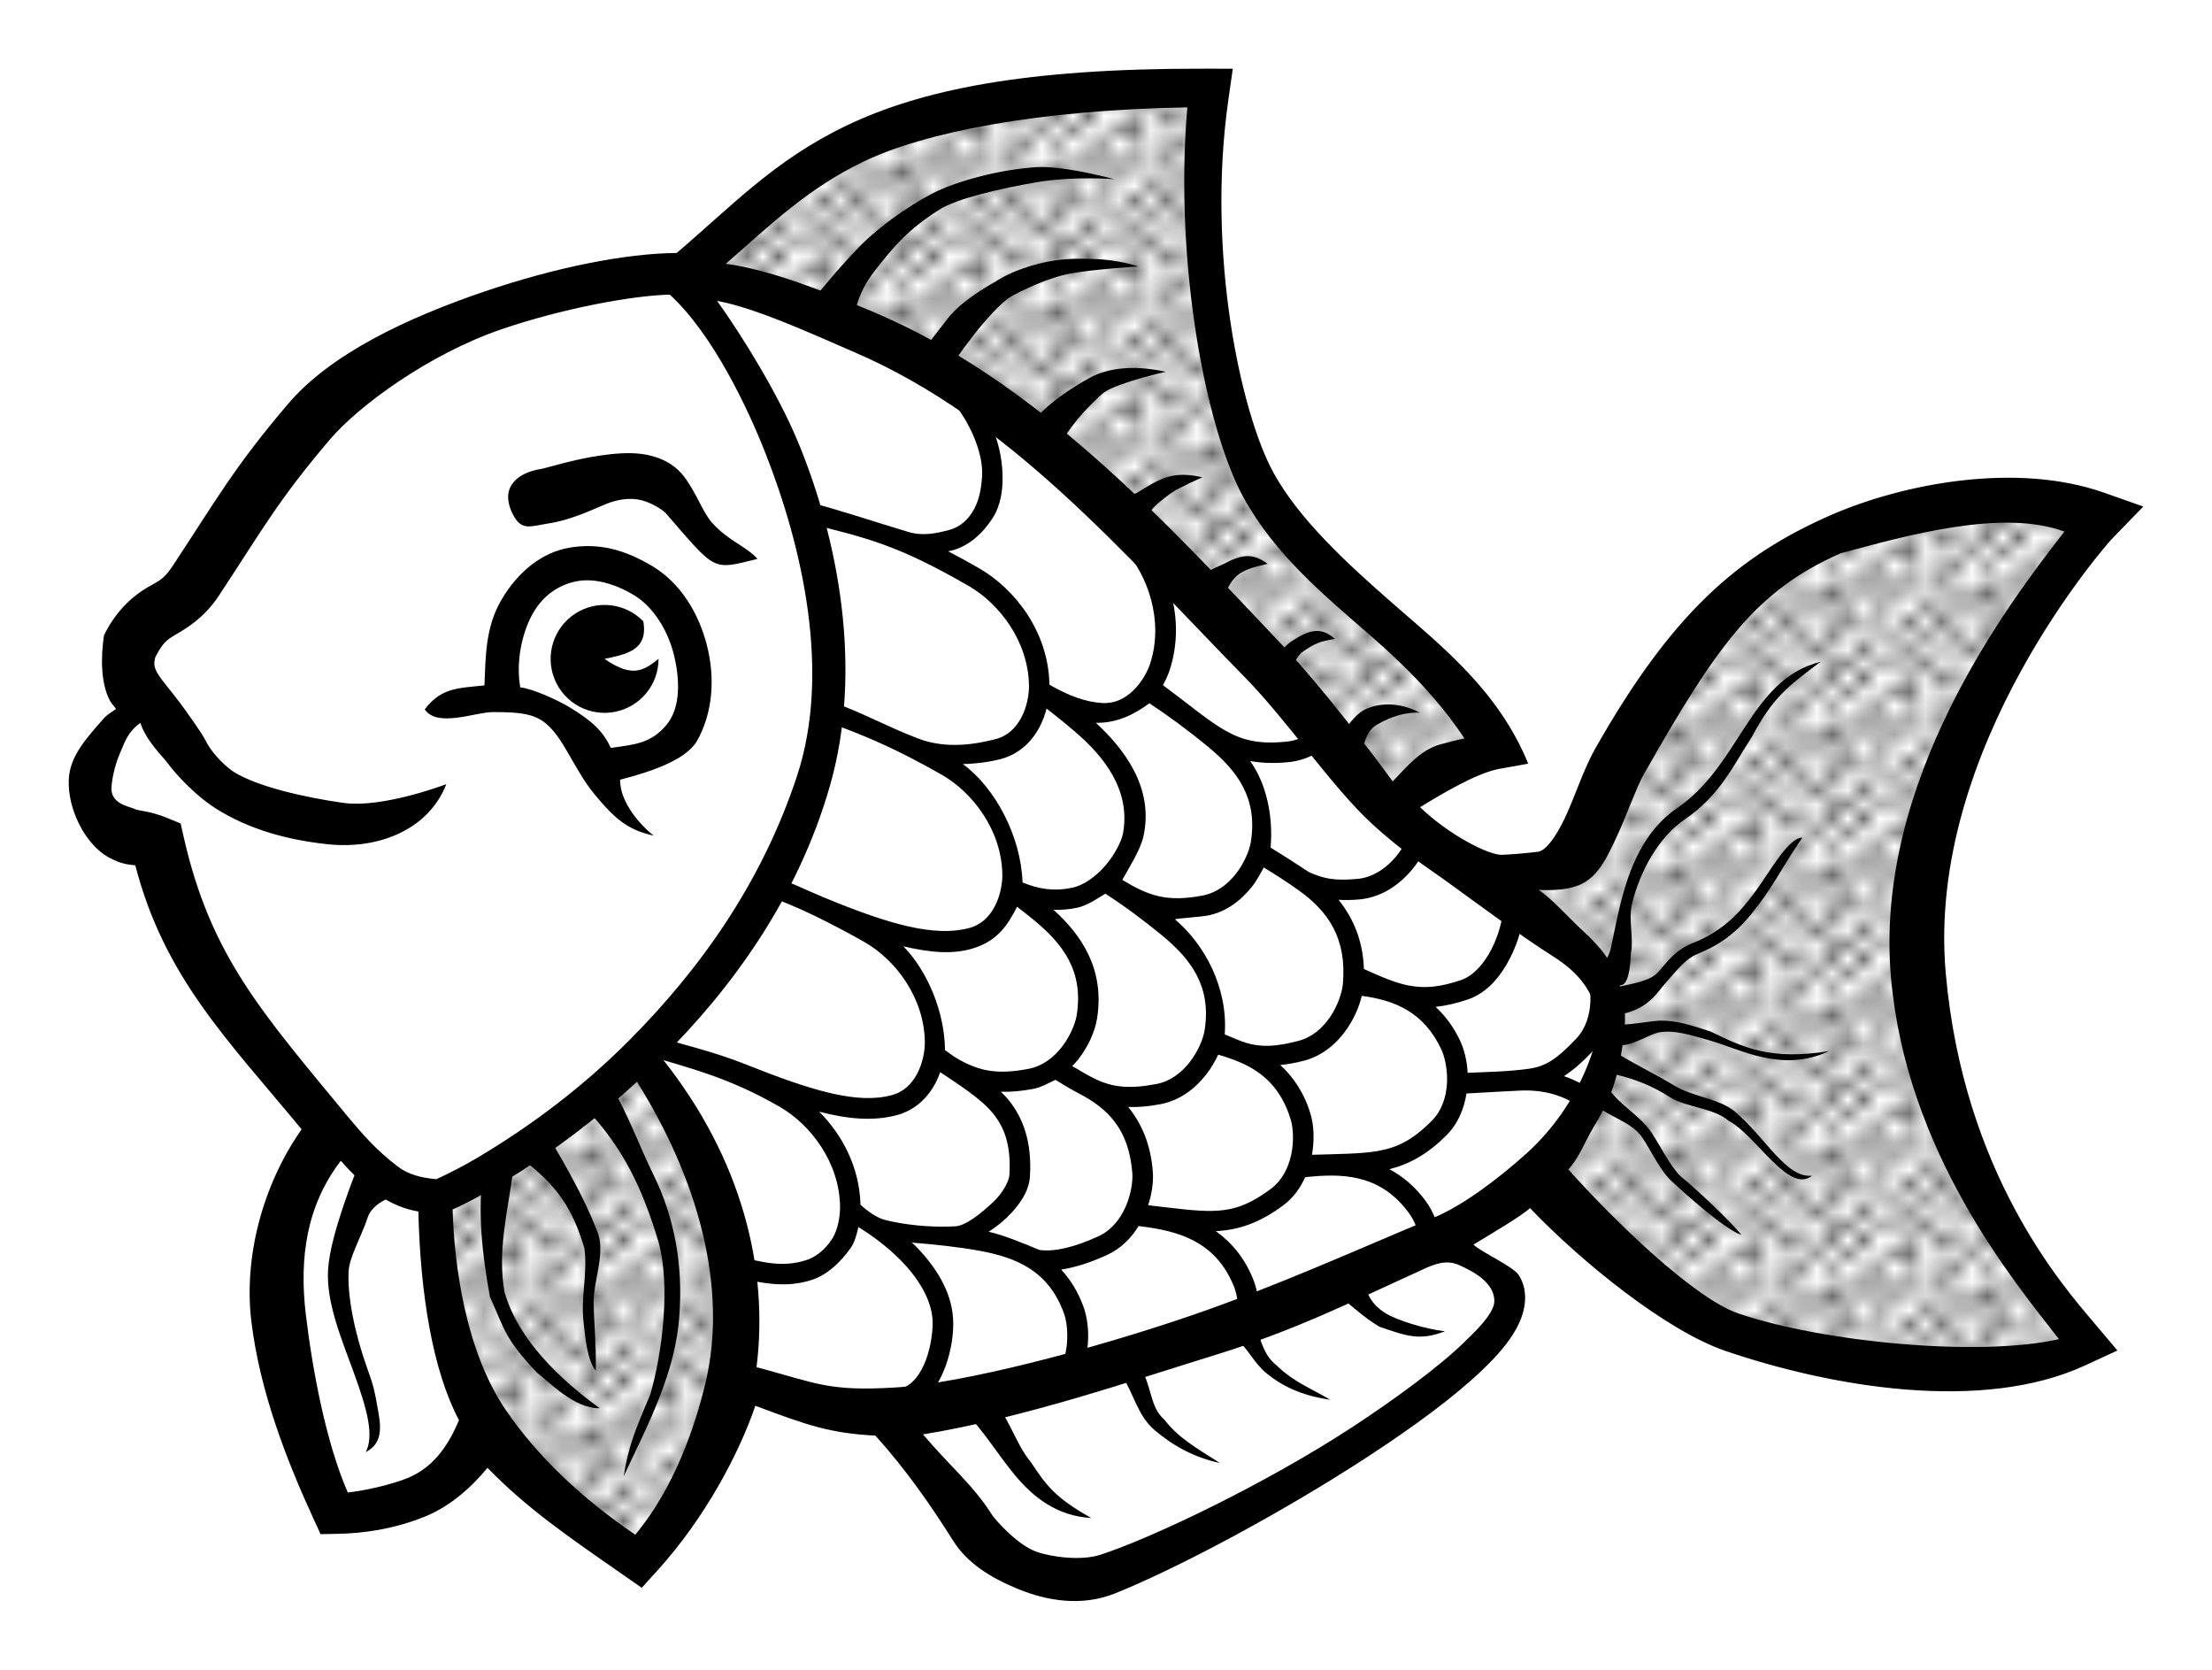<?xml version="1.0" encoding="UTF-8" standalone="no"?>
<!-- Created with Inkscape (http://www.inkscape.org/) -->

<svg
   xmlns:dc="http://purl.org/dc/elements/1.1/"
   xmlns:cc="http://creativecommons.org/ns#"
   xmlns:rdf="http://www.w3.org/1999/02/22-rdf-syntax-ns#"
   xmlns:svg="http://www.w3.org/2000/svg"
   xmlns="http://www.w3.org/2000/svg"
   xmlns:xlink="http://www.w3.org/1999/xlink"
   xmlns:sodipodi="http://sodipodi.sourceforge.net/DTD/sodipodi-0.dtd"
   xmlns:inkscape="http://www.inkscape.org/namespaces/inkscape"
   width="32.217mm"
   height="24.313mm"
   viewBox="0 0 114.154 86.15"
   id="svg2"
   version="1.1"
   inkscape:version="0.91 r13725"
   sodipodi:docname="Fisch-lineart.svg">
  <title
     id="title4138">fish - lineart</title>
  <defs
     id="defs4">
    <pattern
       inkscape:collect="always"
       xlink:href="#Polkadots-large"
       id="pattern5985"
       patternTransform="matrix(0.8,0,0,0.725,0,944.695)" />
    <pattern
       inkscape:isstock="true"
       inkscape:stockid="Polka dots, large"
       id="Polkadots-large"
       patternTransform="translate(0,0) scale(10,10)"
       height="10"
       width="10"
       patternUnits="userSpaceOnUse"
       inkscape:collect="always">
      <circle
         id="circle5618"
         r="0.45"
         cy="0.810"
         cx="2.567"
         style="fill:black;stroke:none" />
      <circle
         id="circle5620"
         r="0.45"
         cy="2.33"
         cx="3.048"
         style="fill:black;stroke:none" />
      <circle
         id="circle5622"
         r="0.45"
         cy="2.415"
         cx="4.418"
         style="fill:black;stroke:none" />
      <circle
         id="circle5624"
         r="0.45"
         cy="3.029"
         cx="1.844"
         style="fill:black;stroke:none" />
      <circle
         id="circle5626"
         r="0.45"
         cy="1.363"
         cx="6.08"
         style="fill:black;stroke:none" />
      <circle
         id="circle5628"
         r="0.45"
         cy="4.413"
         cx="5.819"
         style="fill:black;stroke:none" />
      <circle
         id="circle5630"
         r="0.45"
         cy="4.048"
         cx="4.305"
         style="fill:black;stroke:none" />
      <circle
         id="circle5632"
         r="0.45"
         cy="3.045"
         cx="5.541"
         style="fill:black;stroke:none" />
      <circle
         id="circle5634"
         r="0.45"
         cy="5.527"
         cx="4.785"
         style="fill:black;stroke:none" />
      <circle
         id="circle5636"
         r="0.45"
         cy="5.184"
         cx="2.667"
         style="fill:black;stroke:none" />
      <circle
         id="circle5638"
         r="0.45"
         cy="1.448"
         cx="7.965"
         style="fill:black;stroke:none" />
      <circle
         id="circle5640"
         r="0.45"
         cy="5.049"
         cx="7.047"
         style="fill:black;stroke:none" />
      <circle
         id="circle5642"
         r="0.45"
         cy="0.895"
         cx="4.340"
         style="fill:black;stroke:none" />
      <circle
         id="circle5644"
         r="0.45"
         cy="0.340"
         cx="7.125"
         style="fill:black;stroke:none" />
      <circle
         id="circle5646"
         r="0.45"
         cy="1.049"
         cx="9.553"
         style="fill:black;stroke:none" />
      <circle
         id="circle5648"
         r="0.45"
         cy="2.689"
         cx="7.006"
         style="fill:black;stroke:none" />
      <circle
         id="circle5650"
         r="0.45"
         cy="2.689"
         cx="8.909"
         style="fill:black;stroke:none" />
      <circle
         id="circle5652"
         r="0.45"
         cy="4.407"
         cx="9.315"
         style="fill:black;stroke:none" />
      <circle
         id="circle5654"
         r="0.45"
         cy="3.870"
         cx="7.820"
         style="fill:black;stroke:none" />
      <circle
         id="circle5656"
         r="0.45"
         cy="5.948"
         cx="8.270"
         style="fill:black;stroke:none" />
      <circle
         id="circle5658"
         r="0.45"
         cy="7.428"
         cx="7.973"
         style="fill:black;stroke:none" />
      <circle
         id="circle5660"
         r="0.45"
         cy="8.072"
         cx="9.342"
         style="fill:black;stroke:none" />
      <circle
         id="circle5662"
         r="0.45"
         cy="9.315"
         cx="8.206"
         style="fill:black;stroke:none" />
      <circle
         id="circle5664"
         r="0.45"
         cy="9.475"
         cx="9.682"
         style="fill:black;stroke:none" />
      <circle
         id="circle5666"
         r="0.45"
         cy="6.186"
         cx="9.688"
         style="fill:black;stroke:none" />
      <circle
         id="circle5668"
         r="0.45"
         cy="6.296"
         cx="3.379"
         style="fill:black;stroke:none" />
      <circle
         id="circle5670"
         r="0.45"
         cy="8.204"
         cx="2.871"
         style="fill:black;stroke:none" />
      <circle
         id="circle5672"
         r="0.45"
         cy="8.719"
         cx="4.59"
         style="fill:black;stroke:none" />
      <circle
         id="circle5674"
         r="0.45"
         cy="9.671"
         cx="3.181"
         style="fill:black;stroke:none" />
      <circle
         id="circle5676"
         r="0.45"
         cy="7.315"
         cx="5.734"
         style="fill:black;stroke:none" />
      <circle
         id="circle5678"
         r="0.45"
         cy="6.513"
         cx="6.707"
         style="fill:black;stroke:none" />
      <circle
         id="circle5680"
         r="0.45"
         cy="9.670"
         cx="5.730"
         style="fill:black;stroke:none" />
      <circle
         id="circle5682"
         r="0.45"
         cy="8.373"
         cx="6.535"
         style="fill:black;stroke:none" />
      <circle
         id="circle5684"
         r="0.45"
         cy="7.154"
         cx="4.37"
         style="fill:black;stroke:none" />
      <circle
         id="circle5686"
         r="0.45"
         cy="7.25"
         cx="0.622"
         style="fill:black;stroke:none" />
      <circle
         id="circle5688"
         r="0.45"
         cy="5.679"
         cx="0.831"
         style="fill:black;stroke:none" />
      <circle
         id="circle5690"
         r="0.45"
         cy="8.519"
         cx="1.257"
         style="fill:black;stroke:none" />
      <circle
         id="circle5692"
         r="0.45"
         cy="6.877"
         cx="1.989"
         style="fill:black;stroke:none" />
      <circle
         id="circle5694"
         r="0.45"
         cy="3.181"
         cx="0.374"
         style="fill:black;stroke:none" />
      <circle
         id="circle5696"
         r="0.45"
         cy="1.664"
         cx="1.166"
         style="fill:black;stroke:none" />
      <circle
         id="circle5698"
         r="0.45"
         cy="0.093"
         cx="1.151"
         style="fill:black;stroke:none" />
      <circle
         id="circle5700"
         r="0.45"
         cy="10.093"
         cx="1.151"
         style="fill:black;stroke:none" />
      <circle
         id="circle5702"
         r="0.45"
         cy="4.451"
         cx="1.302"
         style="fill:black;stroke:none" />
      <circle
         id="circle5704"
         r="0.45"
         cy="3.763"
         cx="3.047"
         style="fill:black;stroke:none" />
    </pattern>
    <pattern
       inkscape:collect="always"
       xlink:href="#Wavy"
       id="pattern5886"
       patternTransform="matrix(-0.062,0.101,-0.358,-0.22,2.828,947.523)" />
    <pattern
       inkscape:stockid="Wavy"
       id="Wavy"
       height="5.181"
       width="30.066"
       patternUnits="userSpaceOnUse"
       inkscape:collect="always"
       inkscape:isstock="true">
      <path
         id="path5796"
         d="M 7.597,0.061 C 5.079,-0.187 2.656,0.302 -0.01,1.788 L -0.01,3.061 C 2.773,1.431 5.173,1.052 7.472,1.280 C 9.770,1.508 11.969,2.361 14.253,3.218 C 18.820,4.931 23.804,6.676 30.066,3.061 L 30.062,1.788 C 23.622,5.497 19.246,3.770 14.691,2.061 C 12.413,1.207 10.115,0.311 7.597,0.061 z "
         style="fill:black;stroke:none;" />
    </pattern>
  </defs>
  <sodipodi:namedview
     id="base"
     pagecolor="#ffffff"
     bordercolor="#666666"
     borderopacity="1.0"
     inkscape:pageopacity="0.0"
     inkscape:pageshadow="2"
     inkscape:zoom="16"
     inkscape:cx="43.558877"
     inkscape:cy="22.441934"
     inkscape:document-units="mm"
     inkscape:current-layer="layer1"
     showgrid="false"
     inkscape:window-width="1364"
     inkscape:window-height="1123"
     inkscape:window-x="259"
     inkscape:window-y="32"
     inkscape:window-maximized="0"
     inkscape:snap-global="false"
     fit-margin-top="1"
     fit-margin-right="1"
     fit-margin-bottom="1"
     fit-margin-left="1" />
  <g
     inkscape:label="Ebene 1"
     inkscape:groupmode="layer"
     id="layer1"
     transform="translate(2.96,-952.119)">
    <path
       style="fill:url(#pattern5886);fill-opacity:1;fill-rule:evenodd;stroke:#0000ff;stroke-width:0.354;stroke-linecap:butt;stroke-linejoin:miter;stroke-miterlimit:4;stroke-dasharray:none;stroke-opacity:1"
       d="m 31.5,966.237 c 3.32,1.897 10.707,14.245 7.625,25.375 -2.391,8.634 -9.25,15 -9.25,15 3.873,5.708 6.881,11.417 4.5,17.125 l 7.625,1.25 c 12.012,-1.668 22.361,-4.583 30.375,-9.25 4.508,-2.725 7.226,-6.033 7.75,-10.75 0.468,-2.289 -2.009,-3.536 -3.125,-4.875 l -9.25,-6.75 c -6.125,-9.14 -12.25,-13.494 -18.375,-19.625 -5.734,-5.196 -11.819,-6.17 -17.875,-7.5 z"
       id="path4414"
       inkscape:connector-curvature="0"
       sodipodi:nodetypes="csccccccccc" />
    <path
       style="fill:#ffffff;fill-rule:evenodd;stroke:#ff0000;stroke-width:0.354;stroke-linecap:butt;stroke-linejoin:miter;stroke-miterlimit:4;stroke-dasharray:none;stroke-opacity:1"
       d="m 7.283,982.233 c 2.303,-3.498 3.125,-5.012 5.821,-8.184 3.684,-4.333 14.217,-7.79 18.716,-7.615 6.091,-5.081 9.67,-9.837 27.711,-9.818 -1.196,8.373 1.186,17.245 3.052,20.643 2.94,5.355 9.107,7.742 11.85,13.634 -2.033,0.651 -4.437,1.437 -5.527,3.026 4.724,5.083 5.446,3.189 7.3,3.235 2.142,-0.521 3.512,-3.769 4.546,-5.592 3.824,-6.74 6.846,-9.386 11.473,-11.408 3.437,-1.501 9.165,-2.49 13.047,-1.123 0,0 -10.201,11.005 -9.104,23.546 0.944,10.79 6.812,17.033 8.366,18.872 -4.571,2.103 -12.597,0.986 -17.864,-0.811 -2.846,-0.971 -8.18,-4.756 -10.685,-7.655 -1.434,1.117 -1.165,1.361 -4.61,3.107 1.281,0.612 3.169,1.772 3.463,2.714 1.669,2.816 -14.892,12.137 -20.673,14.381 -2.419,1.017 -5.808,-0.906 -6.595,-2.149 -1.224,-1.932 -3.064,-3.62 -5.065,-5.76 -3.306,-0.256 -4.164,0.188 -7.564,-1.253 -0.639,2.641 -2.092,5.24 -4.867,8.303 -3.514,-2.442 -5.637,-3.62 -7.91,-6.421 -1.478,3.343 -5.453,4.053 -7.552,4.093 -2.664,-5.814 -5.322,-13.751 -0.582,-19.203 -4.432,-5.374 -7.3,-8.585 -8.756,-15.002 -0.992,-0.408 -3.546,-0.236 -3.749,-3.422 0.527,-1.925 1.141,-2.375 2.906,-3.88 -0.808,-1.09 -1.107,-1.181 -0.621,-2.813 1.123,-2.303 2.206,-1.52 3.475,-3.447 z"
       id="path4188-6-9"
       inkscape:connector-curvature="0"
       sodipodi:nodetypes="ssccscccsscscsccccsccccccccccs" />
    <g
       id="g5933"
       style="fill:url(#pattern5985);fill-opacity:1">
      <path
         sodipodi:nodetypes="ccscscscsc"
         inkscape:connector-curvature="0"
         id="path4416"
         d="m 73.375,997.237 4.75,-0.625 c 0,0 6.091,-12.17 11.625,-15.5 4.59,-2.762 15.875,-2.5 15.875,-2.5 0,0 -9.573,10.776 -10,21.75 -0.468,12.006 9.125,21 9.125,21 0,0 -8.741,1.185 -13,0.375 -8.555,-1.628 -15.75,-8.5 -15.75,-8.5 0,0 4.774,-3.686 4.625,-8.375 -0.155,-4.895 -7.25,-7.625 -7.25,-7.625 z"
         style="fill:url(#pattern5985);fill-opacity:1;fill-rule:evenodd;stroke:#ff00ff;stroke-width:0.354;stroke-linecap:butt;stroke-linejoin:miter;stroke-miterlimit:4;stroke-dasharray:none;stroke-opacity:1" />
      <path
         sodipodi:nodetypes="cccccccc"
         inkscape:connector-curvature="0"
         id="path4418"
         d="m 42.875,1025.612 5.5,7 c 1.969,1.567 4.073,1.931 6.375,0.5 9.078,-3.359 16.855,-9.707 19.875,-13 1.098,-0.903 0.233,-1.413 -0.25,-2 l -3.25,-2 c -3.346,2.035 -7.076,3.879 -11.75,5.25 z"
         style="fill:url(#pattern5985);fill-opacity:1;fill-rule:evenodd;stroke:#00ff00;stroke-width:0.354;stroke-linecap:butt;stroke-linejoin:miter;stroke-miterlimit:4;stroke-dasharray:none;stroke-opacity:1" />
      <path
         sodipodi:nodetypes="cscsccsc"
         inkscape:connector-curvature="0"
         id="path4420"
         d="m 32.75,965.987 c 0,0 6.423,-5.831 10.375,-7.375 5.204,-2.034 16.625,-2.125 16.625,-2.125 0,0 -1.682,13.363 1.625,19.625 2.827,5.353 14.658,13.989 13.125,14.5 -4.099,0.691 -4.614,2.178 -5.875,3.5 0,0 -7.949,-9.634 -12.25,-14.375 -8.909,-9.82 -23.625,-13.75 -23.625,-13.75 z"
         style="fill:url(#pattern5985);fill-opacity:1;fill-rule:evenodd;stroke:#00ff00;stroke-width:0.354;stroke-linecap:butt;stroke-linejoin:miter;stroke-miterlimit:4;stroke-dasharray:none;stroke-opacity:1" />
      <path
         sodipodi:nodetypes="cscccc"
         inkscape:connector-curvature="0"
         id="path4422"
         d="m 14.125,1010.362 c 0,0 -3.123,5.35 -3.125,8.75 -0.002,3.663 3.375,11.25 3.375,11.25 0,0 7.241,-0.892 7.375,-4.375 -1.528,-4.085 -2.5,-12 -2.5,-12 -1.697,-0.86 -3.472,-1.167 -5.125,-3.625 z"
         style="fill:url(#pattern5985);fill-opacity:1;fill-rule:evenodd;stroke:#00ffff;stroke-width:0.354;stroke-linecap:butt;stroke-linejoin:miter;stroke-miterlimit:4;stroke-dasharray:none;stroke-opacity:1" />
      <path
         sodipodi:nodetypes="cscscc"
         inkscape:connector-curvature="0"
         id="path4424"
         d="m 19.25,1013.612 c 0,0 0.865,8.848 3.125,12.5 1.789,2.89 7.75,6.625 7.75,6.625 0.747,0.187 5.912,-8.831 5,-14.25 -0.678,-4.024 -5.25,-11.75 -5.25,-11.75 -3.618,2.98 -7.322,6.729 -10.625,6.875 z"
         style="fill:url(#pattern5985);fill-opacity:1;fill-rule:evenodd;stroke:#ff6600;stroke-width:0.354;stroke-linecap:butt;stroke-linejoin:miter;stroke-miterlimit:4;stroke-dasharray:none;stroke-opacity:1" />
    </g>
    <path
       style="color:#000000;font-style:normal;font-variant:normal;font-weight:normal;font-stretch:normal;font-size:medium;line-height:normal;font-family:sans-serif;text-indent:0;text-align:start;text-decoration:none;text-decoration-line:none;text-decoration-style:solid;text-decoration-color:#000000;letter-spacing:normal;word-spacing:normal;text-transform:none;direction:ltr;block-progression:tb;writing-mode:lr-tb;baseline-shift:baseline;text-anchor:start;white-space:normal;clip-rule:nonzero;display:inline;overflow:visible;visibility:visible;opacity:1;isolation:auto;mix-blend-mode:normal;color-interpolation:sRGB;color-interpolation-filters:linearRGB;solid-color:#000000;solid-opacity:1;fill:#000000;fill-opacity:1;fill-rule:evenodd;stroke:none;stroke-width:1.063;stroke-linecap:butt;stroke-linejoin:miter;stroke-miterlimit:4;stroke-dasharray:none;stroke-dashoffset:0;stroke-opacity:1;color-rendering:auto;image-rendering:auto;shape-rendering:auto;text-rendering:auto;enable-background:accumulate"
       d="m 91.002,40.199 c -1.897,0.464 -2.963,1.915 -3.936,3.408 -0.973,1.493 -1.897,3.07 -3.479,4.148 -1.736,1.184 -2.471,3.154 -2.908,4.889 -0.219,0.868 -0.365,1.687 -0.508,2.334 -0.143,0.647 -0.551,0.905 -0.625,0.99 1.371,1.802 1.591,0.676 1.664,-0.759 0.151,-0.682 -0.146,-1.734 0.061,-2.555 0.414,-1.642 1.336,-3.382 2.729,-4.332 1.818,-1.24 2.506,-2.8 3.457,-4.26 1.059,-1.984 1.821,-2.585 3.545,-3.863 z m -0.945,9.078 c -0.714,-0.022 -1.689,1.771 -2.445,2.801 -0.757,1.03 -1.635,2.014 -3.219,2.639 -0.921,0.363 -1.333,1.002 -1.758,1.473 -0.425,0.471 -1.1,0.569 -2.36,0.845 l 0.449,1.348 c 1.444,-0.316 1.825,-1.117 2.324,-1.67 0.499,-0.553 0.974,-1.195 1.609,-1.445 1.819,-0.718 2.634,-1.845 3.436,-2.936 0.968,-1.427 0.976,-1.618 1.963,-3.055 z m -7.375,9.441 c -0.73,0.055 -1.332,0.196 -1.988,0.203 l 0.01,1.064 c 0.705,-0.007 1.496,-0.617 2.069,-0.681 0.705,-0.079 1.334,0.099 2.502,0.435 1.659,0.478 3.723,1.68 6.166,0.549 -3.03,0.489 -4.396,-0.174 -6.123,-1.008 -0.964,-0.311 -1.712,-0.58 -2.635,-0.563 z m -2.131,1.719 -0.234,1.037 c 1.104,0.25 1.969,0.598 2.883,1.181 0.857,0.546 2.272,0.564 3.025,1.212 1.459,0.765 3.125,3.823 4.326,2.85 -1.326,0.136 -2.36,-1.917 -3.945,-3.279 -0.83,-0.713 -2.172,-0.766 -3.192,-1.388 C 82.483,61.482 81.706,61.137 80.551,60.438 Z m -0.475,1.811 -0.877,0.6 c 0.51,0.749 2.006,0.999 2.606,1.916 0.461,0.705 0.922,1.71 1.559,2.292 0.607,0.554 2.692,2.446 3.552,2.718 -0.621,-0.749 -2.334,-2.375 -3.13,-3.013 -0.522,-0.486 -1.097,-1.638 -1.516,-2.266 -0.589,-0.881 -1.616,-1.399 -2.194,-2.246 z"
       transform="translate(0,946.063)"
       id="path4309"
       inkscape:connector-curvature="0"
       sodipodi:nodetypes="cssscccsscccsccccsccccccsccccccscccscccssccsc" />
    <path
       style="color:#000000;font-style:normal;font-variant:normal;font-weight:normal;font-stretch:normal;font-size:medium;line-height:normal;font-family:sans-serif;text-indent:0;text-align:start;text-decoration:none;text-decoration-line:none;text-decoration-style:solid;text-decoration-color:#000000;letter-spacing:normal;word-spacing:normal;text-transform:none;direction:ltr;block-progression:tb;writing-mode:lr-tb;baseline-shift:baseline;text-anchor:start;white-space:normal;clip-rule:nonzero;display:inline;overflow:visible;visibility:visible;opacity:1;isolation:auto;mix-blend-mode:normal;color-interpolation:sRGB;color-interpolation-filters:linearRGB;solid-color:#000000;solid-opacity:1;fill:#000000;fill-opacity:1;fill-rule:evenodd;stroke:none;stroke-width:1.063;stroke-linecap:butt;stroke-linejoin:miter;stroke-miterlimit:4;stroke-dasharray:none;stroke-dashoffset:0;stroke-opacity:1;color-rendering:auto;image-rendering:auto;shape-rendering:auto;text-rendering:auto;enable-background:accumulate"
       d="m 28.574,1008.143 c -0.299,0.188 -0.974,1.001 -1.273,1.189 1.895,2.035 2.867,4.024 3.723,6.868 0.621,2.238 0.204,5.713 -0.43,7.885 -0.795,1.861 -1.122,2.665 -1.369,4.204 1.267,-2.702 2.683,-5.333 2.876,-8.333 0.185,-2.529 -0.234,-4.958 -1.313,-7.173 -0.698,-1.392 -1.395,-3.316 -2.214,-4.641 z m -3.184,2.691 c -0.302,0.185 -1.229,0.809 -1.531,0.994 2.053,1.507 2.757,2.786 3.335,4.673 0.185,1.41 -0.2,2.468 -0.034,3.884 0.075,0.659 0.176,1.933 0.626,2.453 0.021,-1.462 -0.09,-2.308 -0.112,-3.584 0.019,-1.176 0.659,-2.589 0.152,-3.693 -0.65,-1.652 -1.535,-3.202 -2.437,-4.727 z m -3.416,1.633 c -0.29,2.21 -0.056,4.353 0.349,6.565 0.794,1.758 0.763,2.151 2.453,3.936 0.619,0.456 1.895,1.836 3.212,1.81 -2.022,-1.467 -4.205,-3.524 -4.908,-5.979 -0.387,-2.121 0.163,-4.172 0.445,-6.291 -0.35,-0.055 -1.201,0.014 -1.551,-0.041 z"
       id="path4320"
       inkscape:connector-curvature="0"
       sodipodi:nodetypes="ccccccccccccccccccccccc" />
    <path
       style="color:#000000;font-style:normal;font-variant:normal;font-weight:normal;font-stretch:normal;font-size:medium;line-height:normal;font-family:sans-serif;text-indent:0;text-align:start;text-decoration:none;text-decoration-line:none;text-decoration-style:solid;text-decoration-color:#000000;letter-spacing:normal;word-spacing:normal;text-transform:none;direction:ltr;block-progression:tb;writing-mode:lr-tb;baseline-shift:baseline;text-anchor:start;white-space:normal;clip-rule:nonzero;display:inline;overflow:visible;visibility:visible;opacity:1;isolation:auto;mix-blend-mode:normal;color-interpolation:sRGB;color-interpolation-filters:linearRGB;solid-color:#000000;solid-opacity:1;fill:#000000;fill-opacity:1;fill-rule:evenodd;stroke:none;stroke-width:1.063;stroke-linecap:butt;stroke-linejoin:miter;stroke-miterlimit:4;stroke-dasharray:none;stroke-dashoffset:0;stroke-opacity:1;color-rendering:auto;image-rendering:auto;shape-rendering:auto;text-rendering:auto;enable-background:accumulate"
       d="m 15.445,1012.475 c 0,0 -0.339,0.832 -0.691,1.883 -0.352,1.051 -0.727,2.304 -0.785,3.285 -0.102,1.703 0.713,3.597 1.348,5.35 0.317,0.876 0.595,1.713 0.719,2.42 0.123,0.707 0.083,1.257 -0.125,1.629 0.959,-0.477 0.767,-1.467 0.609,-2.312 -0.145,-0.829 -0.193,-1.082 -0.516,-1.973 -0.645,-1.781 -1.05,-3.76 -0.973,-5.049 0.045,-0.75 0.64,-1.746 0.98,-2.762 0.341,-1.016 1.918,-1.258 1.918,-1.258 z"
       id="path4326"
       inkscape:connector-curvature="0"
       sodipodi:nodetypes="csssscccsscc" />
    <path
       style="color:#000000;font-style:normal;font-variant:normal;font-weight:normal;font-stretch:normal;font-size:medium;line-height:normal;font-family:sans-serif;text-indent:0;text-align:start;text-decoration:none;text-decoration-line:none;text-decoration-style:solid;text-decoration-color:#000000;letter-spacing:normal;word-spacing:normal;text-transform:none;direction:ltr;block-progression:tb;writing-mode:lr-tb;baseline-shift:baseline;text-anchor:start;white-space:normal;clip-rule:nonzero;display:inline;overflow:visible;visibility:visible;opacity:1;isolation:auto;mix-blend-mode:normal;color-interpolation:sRGB;color-interpolation-filters:linearRGB;solid-color:#000000;solid-opacity:1;fill:#000000;fill-opacity:1;fill-rule:evenodd;stroke:none;stroke-width:1.063;stroke-linecap:butt;stroke-linejoin:miter;stroke-miterlimit:4;stroke-dasharray:none;stroke-dashoffset:0;stroke-opacity:1;color-rendering:auto;image-rendering:auto;shape-rendering:auto;text-rendering:auto;enable-background:accumulate"
       d="m 50.629,14.676 c -1.956,0.103 -4.283,0.733 -5.534,1.395 -1.195,0.633 -2.712,1.683 -3.756,2.766 -1.153,1.196 -2.124,2.417 -2.124,2.417 l 1.915,1.18 c 0,0 0.054,-1.14 1.062,-2.418 0.975,-1.237 1.669,-2.089 3.312,-3.138 0.903,-0.577 3.146,-1.094 5.041,-1.42 1.895,-0.327 4.006,-0.156 4.006,-0.156 -1.846,-0.485 -3.256,-0.66 -3.922,-0.625 z m 1.613,4.746 c -1.308,0.056 -2.703,0.506 -3.541,0.99 -0.79,0.457 -2.059,1.189 -2.736,2.056 -0.677,0.867 -1.195,1.556 -1.195,1.556 l 1.369,0.899 c 0,0 0.5,-0.747 1.15,-1.58 0.65,-0.833 1.458,-1.712 1.899,-1.968 0.483,-0.279 1.898,-0.995 3.151,-1.217 1.254,-0.222 3.451,-0.35 3.451,-0.35 -1.261,-0.415 -2.554,-0.43 -3.548,-0.388 z m 1.066,6.111 c -0.608,0.327 -1.442,0.861 -2.006,1.33 -0.539,0.447 -0.968,0.923 -0.968,0.923 l 1.465,1.068 c 0,0 0.319,-0.487 0.74,-1.029 0.421,-0.542 1.272,-1.383 1.5,-1.537 0.773,-0.519 3.159,-1.048 3.159,-1.048 -1.737,-0.39 -3.044,-0.161 -3.89,0.294 z m 2.386,5.963 c -0.537,0.185 -1.097,0.282 -1.097,0.282 l 1.645,1.257 c 0,0 0.058,-0.473 0.305,-0.762 0.247,-0.289 0.89,-0.752 1.016,-0.834 0.384,-0.247 1.525,-0.758 1.525,-0.758 -1.573,-0.362 -2.231,0.105 -3.394,0.814 z m 4.639,3.586 c -0.578,0.303 -0.934,0.338 -1.337,0.827 l 1.02,1.217 c 0.268,-0.394 0.384,-0.856 0.722,-1.23 0.408,-0.454 0.993,-0.575 1.713,-0.749 -0.691,-0.519 -1.256,-0.517 -2.118,-0.065 z m 3.377,4.049 c -0.321,0.208 -0.941,0.901 -0.941,0.901 l 0.783,0.72 c 0,0 0.424,-0.857 0.679,-1.038 0.664,-0.474 0.943,-0.567 1.699,-0.694 -0.721,-0.637 -1.314,-0.476 -2.22,0.112 z m 3.752,3.544 c -0.553,0.279 -1.032,1.074 -1.032,1.074 l 0.916,1.271 c 0,0 0.041,-1.132 0.692,-1.534 1.259,-0.777 2.283,-0.656 2.283,-0.656 -1.098,-0.578 -2.16,-0.508 -2.859,-0.155 z"
       transform="translate(0,946.063)"
       id="path4328"
       inkscape:connector-curvature="0"
       sodipodi:nodetypes="sssccssscssssccssscsssccsscscccssccsccscssccscssccscs" />
    <path
       style="color:#000000;font-style:normal;font-variant:normal;font-weight:normal;font-stretch:normal;font-size:medium;line-height:normal;font-family:sans-serif;text-indent:0;text-align:start;text-decoration:none;text-decoration-line:none;text-decoration-style:solid;text-decoration-color:#000000;letter-spacing:normal;word-spacing:normal;text-transform:none;direction:ltr;block-progression:tb;writing-mode:lr-tb;baseline-shift:baseline;text-anchor:start;white-space:normal;clip-rule:nonzero;display:inline;overflow:visible;visibility:visible;opacity:1;isolation:auto;mix-blend-mode:normal;color-interpolation:sRGB;color-interpolation-filters:linearRGB;solid-color:#000000;solid-opacity:1;fill:#000000;fill-opacity:1;fill-rule:evenodd;stroke:none;stroke-width:1.063;stroke-linecap:butt;stroke-linejoin:miter;stroke-miterlimit:4;stroke-dasharray:none;stroke-dashoffset:0;stroke-opacity:1;color-rendering:auto;image-rendering:auto;shape-rendering:auto;text-rendering:auto;enable-background:accumulate"
       d="m 67.397,71.881 -1.326,0.998 c 0.676,0.484 1.293,1.118 2.155,1.631 1.394,0.477 2.073,0.743 3.384,0.236 -1.006,-0.113 -2.487,-0.569 -3.064,-0.931 -0.696,-0.438 -1.014,-0.953 -1.149,-1.934 z m -5.561,2.525 -1.031,0.721 c 0.645,0.478 0.902,1.225 1.633,1.816 0.73,0.591 1.712,1.113 3.248,1.334 -0.923,-0.56 -1.86,-0.893 -2.755,-1.762 -0.616,-0.499 -0.757,-1.044 -1.095,-2.109 z m -5.97,2.17 -0.981,0.357 c 0.69,1.063 0.848,2.154 1.75,2.92 0.962,0.817 2.067,1.415 3.36,1.688 -1.269,-0.809 -2.129,-1.288 -2.865,-2.235 -0.776,-0.672 -0.625,-1.745 -1.264,-2.729 z m -7.819,1.491 -1.209,0.868 c 0.915,0.851 1.644,2.108 2.576,3.229 0.932,1.121 2.144,2.113 3.943,2.215 -1.908,-1.07 -2.333,-1.708 -3.127,-2.895 -0.85,-1.021 -1.102,-2.411 -2.184,-3.417 z"
       transform="translate(0,946.063)"
       id="path4380"
       inkscape:connector-curvature="0"
       sodipodi:nodetypes="ccccscccccccccsccccccccc" />
    <path
       style="fill:none;fill-rule:evenodd;stroke:#ff0000;stroke-width:0.354;stroke-linecap:butt;stroke-linejoin:miter;stroke-miterlimit:4;stroke-dasharray:none;stroke-opacity:1"
       d="m 22.875,987.987 c 0,0 0.25,-4.366 1.5,-5.625 1.371,-1.38 3.314,-1.335 5.125,-0.625 1.855,0.726 3.223,2.799 3.625,4.75 0.278,1.346 -0.535,3.147 -1.5,4.125 -1.029,1.043 -3.75,1 -3.75,1 0,0 -1.073,-2.098 -2,-2.75 -0.852,-0.599 -3,-0.875 -3,-0.875 z"
       id="path4412"
       inkscape:connector-curvature="0"
       sodipodi:nodetypes="csssscsc" />
    <path
       style="fill:none;fill-rule:evenodd;stroke:#ff00ff;stroke-width:0.354;stroke-linecap:butt;stroke-linejoin:miter;stroke-miterlimit:4;stroke-dasharray:none;stroke-opacity:1"
       d="m 13.75,1010.487 c -3.288,-4.491 -7.277,-8.382 -8.375,-14.75 -1.208,0.572 -2.417,-0.203 -3.625,-1.625 -1.101,-2.801 0.8,-4.1 2.25,-5.625 -0.835,-2.91 -0.326,-5.087 2.5,-6 0,0 5.555,-9.075 9.875,-11.875 4.539,-2.942 15.625,-4.375 15.625,-4.375 0.567,-0.142 8.506,11.173 8,21.125 -0.388,7.631 -4.956,13.636 -10,19.375 -2.861,3.255 -10.875,7.125 -10.875,7.125 -1.792,0.056 -3.583,-1.447 -5.375,-3.375 z"
       id="path4426"
       inkscape:connector-curvature="0"
       sodipodi:nodetypes="cccccscsscc" />
    <path
       style="color:#000000;font-style:normal;font-variant:normal;font-weight:normal;font-stretch:normal;font-size:medium;line-height:normal;font-family:sans-serif;text-indent:0;text-align:start;text-decoration:none;text-decoration-line:none;text-decoration-style:solid;text-decoration-color:#000000;letter-spacing:normal;word-spacing:normal;text-transform:none;direction:ltr;block-progression:tb;writing-mode:lr-tb;baseline-shift:baseline;text-anchor:start;white-space:normal;clip-rule:nonzero;display:inline;overflow:visible;visibility:visible;opacity:1;isolation:auto;mix-blend-mode:normal;color-interpolation:sRGB;color-interpolation-filters:linearRGB;solid-color:#000000;solid-opacity:1;fill:#000000;fill-opacity:1;fill-rule:evenodd;stroke:none;stroke-width:1.063;stroke-linecap:butt;stroke-linejoin:miter;stroke-miterlimit:4;stroke-dasharray:none;stroke-dashoffset:0;stroke-opacity:1;color-rendering:auto;image-rendering:auto;shape-rendering:auto;text-rendering:auto;enable-background:accumulate"
       d="m 46.475,25.588 -0.73,0.773 c 0.643,0.402 2.094,2.551 1.975,4.318 -0.03,0.451 -0.116,1.092 -0.398,1.621 -0.282,0.529 -0.694,0.943 -1.33,1.109 -0.624,0.163 -1.326,0.318 -2.076,0.094 -1.814,-0.542 -3.65,-1.168 -5.125,-1.533 l -0.256,1.033 c 3.293,0.815 4.841,1.177 8.5,3.289 1.575,0.909 3.087,2.86 3.107,5.168 0.004,0.452 -0.114,1.092 -0.396,1.621 -0.282,0.529 -0.694,0.945 -1.33,1.111 -0.998,0.261 -2.528,0.527 -3.984,-0.027 -1.619,-0.616 -2.974,-1.382 -4.383,-1.863 l -0.344,1.006 c 1.383,0.472 2.78,1.052 4.299,1.832 0.535,0.274 1.155,0.614 1.656,0.902 1.576,0.907 3.087,2.861 3.107,5.168 0.004,0.452 -0.114,1.092 -0.396,1.621 -0.282,0.529 -0.694,0.945 -1.33,1.111 -1.764,0.461 -4.052,-0.162 -7.473,-1.578 -0.924,-0.383 -1.773,-0.798 -2.627,-1.117 l -0.371,0.996 c 0.824,0.308 1.667,0.653 2.535,1.076 0.875,0.427 1.782,0.907 2.555,1.348 1.58,0.901 3.087,2.861 3.107,5.168 0.004,0.452 -0.114,1.092 -0.396,1.621 -0.282,0.529 -0.694,0.945 -1.33,1.111 -1.777,0.464 -4.061,-0.216 -7.545,-1.605 -1.611,-0.643 -3.226,-1.007 -4.732,-1.471 l -0.309,1.018 c 2.25,0.685 4.199,1.14 6.83,2.658 1.575,0.909 3.087,2.861 3.107,5.168 0.004,0.452 -0.102,1.149 -0.396,1.621 -0.306,0.49 -0.781,0.933 -1.33,1.111 -1.178,0.383 -2.205,0.166 -3.707,-0.248 l -0.283,1.025 c 1.596,0.439 2.906,0.689 4.258,0.25 0.82,-0.266 1.499,-0.937 2,-1.639 0.225,-0.315 0.321,-0.728 0.404,-1.088 0.711,0.436 1.512,1.031 2.189,1.721 0.908,0.924 1.576,2.006 1.639,3.078 0.026,0.444 -0.063,1.301 -0.334,2.035 -0.271,0.735 -0.698,1.31 -1.256,1.486 l 0.32,1.014 c 1.015,-0.32 1.602,-1.232 1.934,-2.133 0.332,-0.9 0.434,-1.826 0.396,-2.465 -0.086,-1.456 -0.93,-2.73 -1.941,-3.76 -0.061,-0.062 -0.128,-0.114 -0.189,-0.174 1.171,0.096 2.438,0.224 3.547,0.432 1.883,0.352 3.516,1.04 4.307,3.225 0.195,0.538 0.274,1.619 -0.055,2.5 l 0.996,0.373 c 0.437,-1.17 0.359,-2.403 0.059,-3.234 -0.282,-0.778 -0.681,-1.394 -1.146,-1.904 0.757,-0.115 1.539,-0.376 2.359,-0.75 0.732,-0.333 1.263,-0.887 1.637,-1.496 0.169,0.023 0.332,0.043 0.506,0.068 1.894,0.282 3.551,0.913 4.42,3.068 0.159,0.395 0.274,1.101 0.189,1.797 l 1.055,0.129 c 0.108,-0.881 -0.014,-1.711 -0.26,-2.322 -0.453,-1.124 -1.135,-1.91 -1.926,-2.477 1.158,-0.055 2.242,-0.411 3.479,-1.33 0.53,-0.394 0.886,-0.909 1.133,-1.453 0.125,-0.012 0.246,-0.026 0.373,-0.037 1.908,-0.17 3.666,0.05 5.018,1.939 0.209,0.293 0.443,0.809 0.557,1.381 l 1.043,-0.207 c -0.142,-0.716 -0.411,-1.341 -0.734,-1.793 -0.561,-0.784 -1.214,-1.322 -1.91,-1.697 1.015,-0.254 1.951,-0.757 2.941,-1.746 0.619,-0.618 0.917,-1.397 1.035,-2.158 1.115,-0.064 2.021,-0.116 2.754,-0.15 1.2,-0.056 2.321,0.223 3.303,0.998 l 0.658,-0.834 c -0.53,-0.418 -1.098,-0.711 -1.684,-0.908 0.448,-0.292 0.902,-0.675 1.406,-1.207 0.713,-0.752 0.986,-1.718 1.021,-2.605 0.035,-0.887 -0.152,-1.704 -0.447,-2.293 l -0.949,0.477 c 0.191,0.381 0.362,1.073 0.334,1.773 -0.028,0.7 -0.238,1.398 -0.73,1.918 -1.015,1.071 -1.588,1.43 -2.424,1.551 -1.053,0.152 -2.141,0.165 -3.18,0.213 -0.034,-0.633 -0.18,-1.207 -0.389,-1.654 -0.339,-0.726 -0.775,-1.29 -1.264,-1.75 0.513,-0.055 1.058,-0.175 1.658,-0.379 1.026,-0.349 1.717,-1.226 2.174,-2.119 0.457,-0.893 0.692,-1.807 0.705,-2.479 l -1.062,-0.021 c -0.008,0.413 -0.205,1.268 -0.588,2.016 -0.383,0.748 -0.938,1.383 -1.57,1.598 -1.125,0.383 -1.9,0.434 -2.689,0.287 -0.68,-0.127 -1.427,-0.446 -2.33,-0.857 -0.045,-1.447 -0.545,-2.621 -1.307,-3.568 0.331,0.016 0.68,0.016 1.082,-0.021 1.031,-0.095 1.875,-0.641 2.486,-1.285 0.612,-0.644 1.009,-1.382 1.176,-2.02 L 69.83,48.887 c -0.108,0.412 -0.435,1.048 -0.918,1.557 -0.483,0.508 -1.102,0.893 -1.814,0.959 -1.191,0.11 -1.749,-0.01 -2.51,-0.352 -0.65,-0.433 -1.384,-0.898 -1.977,-1.264 0.145,-1.634 -0.228,-3.324 -1.055,-4.465 0.595,0.106 1.248,0.133 2.008,0.055 1.083,-0.111 1.952,-0.717 2.564,-1.41 L 65.332,43.264 c -0.486,0.55 -1.127,0.978 -1.875,1.055 -1.446,0.148 -2.271,-0.057 -3.18,-0.568 -0.86,-0.484 -1.824,-1.305 -3.223,-2.346 0.154,-0.276 0.279,-0.553 0.361,-0.812 0.836,-2.627 -0.115,-5.293 -1.566,-6.912 l -0.791,0.709 c 1.214,1.354 2.045,3.682 1.346,5.881 -0.137,0.431 -0.45,1.001 -0.883,1.416 -0.433,0.415 -0.955,0.681 -1.611,0.641 -0.851,-0.052 -1.727,-0.377 -2.711,-0.943 -0.052,-2.725 -1.767,-4.934 -3.635,-6.012 -0.578,-0.334 -1.097,-0.614 -1.594,-0.873 1.046,-0.188 1.812,-0.966 2.287,-1.697 0.445,-0.684 0.529,-1.498 0.523,-2.131 C 48.763,28.591 47.761,26.802 46.475,25.588 Z m 9.881,16.754 c 0.97,0.641 1.964,1.365 3.029,2.244 1.477,1.22 2.573,2.614 2.207,4.908 -0.067,0.421 -0.332,1.084 -0.764,1.637 -0.431,0.553 -1.01,0.994 -1.713,1.129 -1.861,0.357 -2.797,0.016 -4.158,-0.805 0.316,-0.579 0.927,-1.521 1.086,-2.221 0.571,-2.52 -0.984,-4.528 -2.447,-5.883 1.096,0.017 1.99,-0.439 2.76,-1.01 z m -5.305,0.273 c 0.487,0.378 0.98,0.775 1.494,1.217 1.456,1.251 2.853,2.979 2.451,5.213 -0.068,0.381 -0.402,1.075 -0.893,1.65 -0.491,0.575 -1.128,1.04 -1.736,1.166 -0.937,0.195 -1.714,0.071 -2.557,-0.273 -0.084,-2.386 -1.403,-4.878 -3.08,-6.109 0.723,-0.019 1.391,-0.112 1.951,-0.258 0.96,-0.251 1.616,-0.918 2,-1.639 0.169,-0.317 0.285,-0.645 0.369,-0.967 z m 11.209,8.201 c 0.592,0.358 1.19,0.74 1.803,1.178 1.526,1.09 2.487,2.478 2.279,4.828 -0.038,0.424 -0.255,1.106 -0.646,1.688 -0.391,0.581 -0.937,1.063 -1.629,1.246 -1.148,0.305 -1.941,0.346 -2.711,0.109 -0.413,-0.127 -0.749,-0.296 -1.111,-0.438 0.172,-2.401 -1.034,-4.641 -2.57,-5.938 0.202,-0.053 1.29,-0.124 1.643,-0.186 1.02,-0.178 1.799,-0.823 2.35,-1.52 0.246,-0.311 0.424,-0.674 0.594,-0.969 z m -8.176,1.35 c 1.046,0.674 2.105,1.476 2.914,2.143 1.478,1.219 2.573,2.614 2.207,4.908 -0.067,0.421 -0.332,1.084 -0.764,1.637 -0.431,0.552 -1.01,0.996 -1.713,1.131 -1.373,0.263 -2.239,0.179 -3.131,-0.24 -0.447,-0.21 -0.799,-0.446 -1.225,-0.682 0.105,-0.112 0.215,-0.22 0.307,-0.338 0.546,-0.7 0.873,-1.473 0.977,-2.123 0.402,-2.518 -0.792,-4.301 -2.25,-5.604 0.381,0.009 0.769,-0.012 1.176,-0.096 0.593,-0.122 1.074,-0.483 1.502,-0.736 z m -4.559,0.674 c 0.29,0.226 0.574,0.44 0.873,0.688 1.477,1.22 2.573,2.612 2.207,4.906 -0.067,0.421 -0.332,1.084 -0.764,1.637 -0.431,0.553 -1.008,0.996 -1.711,1.131 -1.638,0.314 -2.557,0.118 -3.668,-0.516 -0.233,-0.133 -0.439,-0.302 -0.654,-0.445 -0.013,-1.996 -0.934,-4.126 -2.15,-5.359 1.348,0.315 2.548,0.444 3.648,0.09 1.199,-0.385 1.737,-1.169 2.219,-2.131 z M 67.316,57.438 c 1.711,0.228 3.208,0.838 4.109,2.768 0.18,0.386 0.334,1.086 0.287,1.785 -0.047,0.699 -0.277,1.389 -0.783,1.895 -1.028,1.027 -1.798,1.388 -2.826,1.564 -0.841,0.144 -1.964,0.146 -3.355,0.189 0.136,-0.787 0.095,-1.538 -0.078,-2.115 -0.326,-1.087 -0.883,-1.895 -1.557,-2.518 0.385,-0.039 0.787,-0.106 1.227,-0.223 1.001,-0.266 1.742,-0.943 2.238,-1.68 0.37,-0.55 0.614,-1.133 0.738,-1.666 z m -7.408,3.035 c 0.363,0.103 0.754,0.239 1.068,0.369 1.217,0.506 2.19,1.368 2.676,2.986 0.122,0.408 0.172,1.122 0.023,1.807 -0.148,0.685 -0.476,1.335 -1.051,1.762 -1.166,0.867 -1.979,1.112 -3.021,1.137 -0.846,0.02 -1.947,-0.136 -3.311,-0.293 0.206,-0.628 0.281,-1.242 0.24,-1.752 -0.112,-1.4 -0.583,-2.475 -1.27,-3.318 0.505,0.019 1.051,-0.025 1.666,-0.143 1.017,-0.195 1.803,-0.82 2.35,-1.52 0.262,-0.336 0.469,-0.688 0.629,-1.035 z M 45.561,61.375 c 0.945,0.641 2.082,1.34 2.723,2.127 0.577,0.71 0.943,1.623 0.848,3.18 -0.019,0.306 -0.323,0.918 -0.867,1.424 -0.56,0.52 -1.371,1.192 -1.918,1.223 -1.314,0.073 -2.682,-0.083 -3.654,-0.334 -0.392,-0.101 -0.899,-0.454 -1.246,-0.781 -0.051,-1.94 -0.943,-3.611 -2.131,-4.799 1.49,0.385 2.782,0.498 3.992,0.182 0.96,-0.251 1.616,-0.918 2,-1.639 0.102,-0.191 0.184,-0.387 0.254,-0.582 z m 5.947,0.395 c 0.389,0.242 0.772,0.477 1.137,0.664 1.586,0.814 2.65,1.885 2.83,4.139 0.034,0.425 -0.067,1.133 -0.355,1.771 -0.289,0.639 -0.747,1.205 -1.398,1.502 -1.196,0.545 -2.224,0.809 -3.035,0.705 -0.719,-0.296 -1.849,-0.776 -2.627,-0.941 0.342,-0.221 0.665,-0.468 0.945,-0.74 0.652,-0.632 1.14,-1.345 1.188,-2.121 0.108,-1.762 -0.358,-3.01 -1.08,-3.91 -0.133,-0.165 -0.277,-0.309 -0.422,-0.453 0.499,0.016 1.036,-0.032 1.641,-0.141 0.444,-0.08 0.835,-0.317 1.178,-0.475 z"
       id="path4317"
       transform="translate(0,946.063)"
       inkscape:connector-curvature="0"
       sodipodi:nodetypes="ccssssccsssssccssssssccssssssccssssccsscsssccsssccsccscscssccscscssccscscscccssccssscscssccsssccssccsscccsccsscsccssscscsscccsssscscccssssccssccsssssccssccssssscsscsccsssssccsccsssssscssccssssscscssccsssssccssccssssccssscsc" />
    <path
       style="color:#000000;font-style:normal;font-variant:normal;font-weight:normal;font-stretch:normal;font-size:medium;line-height:normal;font-family:sans-serif;text-indent:0;text-align:start;text-decoration:none;text-decoration-line:none;text-decoration-style:solid;text-decoration-color:#000000;letter-spacing:normal;word-spacing:normal;text-transform:none;direction:ltr;block-progression:tb;writing-mode:lr-tb;baseline-shift:baseline;text-anchor:start;white-space:normal;clip-rule:nonzero;display:inline;overflow:visible;visibility:visible;opacity:1;isolation:auto;mix-blend-mode:normal;color-interpolation:sRGB;color-interpolation-filters:linearRGB;solid-color:#000000;solid-opacity:1;fill:#000000;fill-opacity:1;fill-rule:evenodd;stroke:none;stroke-width:2.835;stroke-linecap:butt;stroke-linejoin:miter;stroke-miterlimit:4;stroke-dasharray:none;stroke-dashoffset:0;stroke-opacity:1;color-rendering:auto;image-rendering:auto;shape-rendering:auto;text-rendering:auto;enable-background:accumulate"
       d="m 59.027,9.6 c -9.135,-0.01 -14.467,1.094 -18.326,2.947 -3.721,1.786 -5.937,4.181 -8.742,6.562 -2.618,0.02 -6.231,0.73 -9.953,2 -3.999,1.364 -7.913,3.212 -10.111,5.797 -2.749,3.233 -3.641,4.852 -5.926,8.322 -0.484,0.735 -0.693,0.77 -1.324,1.139 -0.631,0.369 -1.572,1.097 -2.24,2.467 -0.172,1.147 -0.168,2.479 0.307,3.375 0.109,0.19 0.202,0.263 0.316,0.426 -0.193,0.144 -0.396,0.254 -0.582,0.428 -0.936,1.065 -1.796,1.989 -1.857,3.189 -0.078,1.527 0.826,3.331 2.02,4.02 0.735,0.4 1.066,0.383 1.412,0.432 1.495,5.77 4.755,8.988 8.583,13.62 -2.03,2.897 -2.987,6.613 -2.596,9.884 0.435,3.643 1.826,7.192 3.186,10.158 l 0.389,0.846 0.928,-0.018 c 1.192,-0.023 2.857,-0.222 4.527,-0.918 1.163,-0.485 2.241,-1.374 3.16,-2.486 2.009,2.067 4.061,3.478 6.939,5.479 l 1.021,0.711 0.836,-0.924 c 2.44,-2.693 4.189,-6.013 5.027,-8.469 2.731,1.03 3.88,1.417 6.195,1.541 1.656,1.838 2.899,3.664 4.027,5.445 0.709,1.119 1.88,1.876 3.348,2.475 1.464,0.597 3.253,0.915 4.982,0.225 3.088,-1.233 8.516,-4.089 13.119,-7.1 2.306,-1.509 4.385,-3.03 5.863,-4.447 0.739,-0.709 1.334,-1.381 1.744,-2.127 0.41,-0.746 0.7,-1.824 0.129,-2.74 -0.292,-0.468 -1.956,-1.197 -2.346,-1.588 1.018,-0.617 2.442,-1.453 2.919,-1.879 2.695,2.82 7.059,6.334 10.083,7.366 5.494,1.874 13.249,3.192 18.539,0.758 l 1.691,-0.779 -1.201,-1.424 c -1.596,-1.889 -6.756,-7.718 -7.662,-18.08 -1.024,-11.71 8.541,-22.333 8.541,-22.333 l 1.658,-1.71 -2.037,-0.717 c -4.497,-1.584 -10.329,-0.481 -14.086,1.16 -4.836,2.113 -8.235,5.128 -12.139,12.008 -0.651,1.147 -1.066,2.517 -1.592,3.625 -0.51,1.076 -1.025,1.697 -1.391,1.738 -0.806,0.091 -1.247,0.13 -1.846,0.157 -0.693,0.031 -2.78,-1.053 -4.233,-2.457 1.094,-0.673 2.928,-1.77 4.094,-1.979 l 1.487,-0.267 C 74.372,41.716 71.535,39.473 68.892,37.169 66.47,35.059 64.056,32.805 62.758,30.441 61.075,27.375 59.296,19.159 60.43,11.217 l 0.23,-1.615 z m -0.714,1.998 c -0.69,8.146 0.986,16.638 2.897,20.119 1.642,2.991 4.23,5.106 6.623,7.189 1.895,1.65 3.523,3.348 4.783,5.25 -0.437,0.097 -0.795,0.179 -1.254,0.309 -0.974,0.275 -1.639,1.05 -2.448,1.912 -1.1,-1.526 -3.776,-4.998 -5.476,-6.797 -6.286,-6.652 -12.9,-13.903 -21.424,-17.469 -2.414,-1.01 -5.208,-2.135 -7.518,-2.444 2.422,-2.122 4.276,-3.913 7.117,-5.278 3.107,-1.492 8.919,-2.663 16.698,-2.792 z m -26.71,9.658 c 2.23,2.049 4.021,5.848 4.943,8.191 1.927,4.897 3.377,11.337 1.623,16.654 -1.794,5.437 -4.944,9.912 -8.689,13.664 -2.3,2.304 -4.907,4.302 -7.783,6.013 -0.703,0.418 -1.406,0.781 -2.137,1.119 -0.812,-0.071 -1.453,-0.249 -1.965,-0.633 -1.108,-0.831 -1.816,-1.653 -2.604,-2.592 C 10.545,58.282 7.914,55.385 6.523,49.26 L 6.361,48.543 5.682,48.264 C 4.727,47.872 4.186,47.908 3.961,47.785 3.764,47.678 2.731,47.558 2.792,46.673 c 0.043,-0.621 0.241,-1.315 0.453,-1.788 0.233,-0.521 0.349,-1.019 1.036,-1.531 0.311,0.939 1.189,1.778 1.37,2.025 0.597,0.815 1.638,1.836 2.525,2.393 1.688,1.058 3.607,1.609 5.758,1.842 2.595,0.281 5.205,-0.716 6.139,-3.099 0,0 -3.276,1.256 -5.323,0.966 C 12.703,47.191 10.295,46.629 9.117,45.891 8.774,45.675 8.029,45.028 7.645,44.258 7.451,43.869 6.661,42.768 6.312,42.301 5.83,41.654 5.382,41.166 5.17,40.797 4.981,40.469 4.972,40.301 5.053,39.963 c 0.371,-0.71 0.561,-0.878 1.023,-1.148 0.508,-0.297 1.475,-0.836 2.26,-2.027 2.322,-3.526 3.074,-4.934 5.719,-8.045 1.486,-1.748 5.117,-4.417 8.867,-5.699 3.063,-1.047 6.664,-1.735 8.682,-1.787 z m 2.445,0.326 c 2,0.357 5.058,1.773 7.083,2.645 8.023,3.458 13.762,10.252 20.17,16.793 2.178,2.223 4.479,5.636 6.534,7.533 1.541,1.423 2.929,2.304 3.89,3 1.382,1 3.745,2.759 5.473,3.852 1.267,0.801 1.855,1.647 2.108,2.447 0.254,0.804 0.224,1.503 -0.041,2.346 -0.672,2.134 -1.938,4.011 -3.443,5.367 -1.597,1.439 -3.371,2.72 -4.72,3.285 -4.21,1.762 -8.3,3.611 -12.553,5.07 -5.231,1.795 -11.884,3.52 -15.316,3.725 -3.437,0.206 -4.001,-0.203 -7.152,-1.05 0.634,-5.043 -0.724,-10.739 -4.893,-15.954 3.553,-3.524 7.011,-8.199 8.686,-14.057 1.707,-5.971 0.446,-12.695 -1.678,-17.787 -0.992,-2.378 -2.824,-5.372 -4.148,-7.215 z M 28.004,29.562 c -1.382,0.197 -2.778,0.651 -3.064,0.695 -1.035,0.159 -2.141,0.828 -1.475,2.25 0.464,0.99 0.922,0.704 1.906,0.553 0.932,-0.143 1.835,-0.519 2.831,-0.952 0.329,-0.143 1.008,-0.394 1.739,-0.284 0.602,0.091 1.28,0.509 1.471,0.728 2.609,3.002 2.357,2.922 4.717,2.342 -0.564,-0.647 -1.469,-0.905 -2.33,-1.851 -0.491,-0.54 -0.797,-1.516 -1.445,-2.381 -0.573,-0.764 -1.439,-1.084 -2.189,-1.182 -0.74,-0.096 -1.501,-0.012 -2.16,0.082 z m 75.575,3.924 c -2.911,3.73 -9.838,12.863 -8.952,22.992 0.791,9.049 6.379,15.72 8.669,18.672 -4.098,0.934 -12.189,0.161 -16.548,-1.326 -2.262,-0.772 -6.406,-4.775 -8.771,-7.43 0.518,-0.533 0.935,-1.575 1.275,-2.136 0.762,-1.255 1.142,-2.107 1.426,-3.681 0.192,-1.064 0.383,-2.333 0.01,-3.514 -0.384,-1.214 -0.735,-1.867 -2.133,-3.146 -0.459,-0.42 -1.578,-1.634 -2.117,-1.944 0.927,0.037 1.696,-0.031 2.288,-0.341 0.829,-0.433 1.274,-1.404 1.632,-2.155 0.644,-1.351 1.115,-2.766 1.498,-3.441 3.745,-6.599 5.763,-9.503 10.182,-11.434 3.372,-0.907 8.336,-2.313 11.542,-1.117 z m -77.155,0.828 c -1.399,0.237 -2.654,1.226 -3.52,2.713 -0.823,1.413 -0.8,2.935 -0.865,4.393 -1.389,0.146 -2.225,0.119 -3.079,1.235 0.626,0.963 2.633,0.138 3.514,0.142 1.004,0.005 1.915,0.009 2.583,0.471 1.032,0.712 1.555,2.423 2.655,3.758 1.056,1.282 1.729,1.856 3.068,2.146 -0.03,0 -1.749,-1.366 -1.739,-2.886 1.451,-0.378 3.348,-0.968 3.96,-1.985 0.849,-1.498 0.94,-3.309 0.518,-4.957 -0.422,-1.648 -1.355,-3.201 -2.803,-4.07 -1.466,-0.881 -2.796,-1.212 -4.293,-0.959 z m 3.357,2.463 c 0.945,0.584 1.694,1.729 2.021,3.006 0.327,1.277 0.379,2.753 -0.344,3.645 -0.821,1.012 -1.723,1.047 -2.896,1.218 -0.384,-0.823 -0.899,-1.359 -2.174,-2.125 -0.528,-0.317 -1.845,-0.935 -2.498,-0.999 -0.204,-1.151 0.005,-2.483 0.496,-3.523 0.602,-1.276 1.58,-1.793 2.422,-1.953 1.073,-0.204 2.229,0.273 2.973,0.732 z m 0.131,25.096 c 3.076,4.895 4.743,10.554 3.521,15.598 -0.504,2.082 -1.547,5.296 -3.609,7.771 -2.764,-1.882 -5.038,-4.021 -6.691,-6.448 -2.069,-3.036 -2.653,-7.463 -2.736,-10.334 0.775,-0.336 1.586,-0.802 2.199,-1.158 1.537,-0.894 3.602,-2.27 5.805,-4.105 0.498,-0.415 1.005,-0.86 1.512,-1.322 z M 14.629,65.947 c 0.601,0.695 1.268,1.314 1.98,1.791 0.632,0.424 1.314,0.711 2.02,0.826 0.102,4.254 0.733,8.189 2.095,10.765 -0.595,1.442 -1.4,2.454 -2.591,2.964 -0.895,0.373 -2.328,0.687 -3.146,0.77 -1.143,-2.618 -1.833,-6.396 -2.166,-9.189 -0.352,-2.951 0.053,-5.647 1.809,-7.928 z m 55.893,5.581 c 0.611,-0.278 1.19,-0.481 1.823,-0.197 0.672,0.301 1.837,0.887 1.813,1.877 -0.016,0.671 -1.163,1.716 -1.556,2.102 -1.229,1.208 -3.546,2.921 -5.769,4.376 -4.446,2.908 -10.258,5.691 -12.996,6.587 -0.973,0.319 -2.483,0.136 -3.303,-0.152 -1.048,-0.368 -2.198,-1.748 -2.276,-1.872 -1.006,-1.588 -2.128,-2.47 -3.587,-4.183 5.201,-0.85 10.665,-2.734 15.204,-4.137 4.05,-1.251 7.222,-2.844 10.647,-4.4 z"
       id="path4188"
       transform="translate(0,946.063)"
       inkscape:connector-curvature="0"
       sodipodi:nodetypes="cscssssccccscccsccccccccccsssssssccscccscccssssscscssccccsscscsscsccsssscscccsssscssscsssssccsssccsssssssssssccsscssssssscsssscscscsssscsssccssccsssccssssssscscssscscscssccsccccscsssssssscss" />
    <path
       style="color:#000000;display:inline;overflow:visible;visibility:visible;opacity:1;fill:#000000;fill-opacity:1;fill-rule:evenodd;stroke:none;stroke-width:2.835;stroke-linecap:round;stroke-linejoin:bevel;stroke-miterlimit:4;stroke-dasharray:none;stroke-dashoffset:0;stroke-opacity:1;marker:none;enable-background:accumulate"
       d="m 31.024,986.115 c 3e-6,1.332 -0.944,2.478 -2.252,2.733 -1.308,0.255 -2.613,-0.452 -3.113,-1.687 -0.5,-1.235 -0.056,-2.651 1.06,-3.378 1.116,-0.727 2.591,-0.562 3.519,0.394 0.265,1.499 -0.887,1.7 -1.999,1.938 1.471,1.024 2.055,0.571 2.784,0 z"
       id="path4314"
       inkscape:connector-curvature="0"
       sodipodi:nodetypes="csssccc" />
  </g>
</svg>
